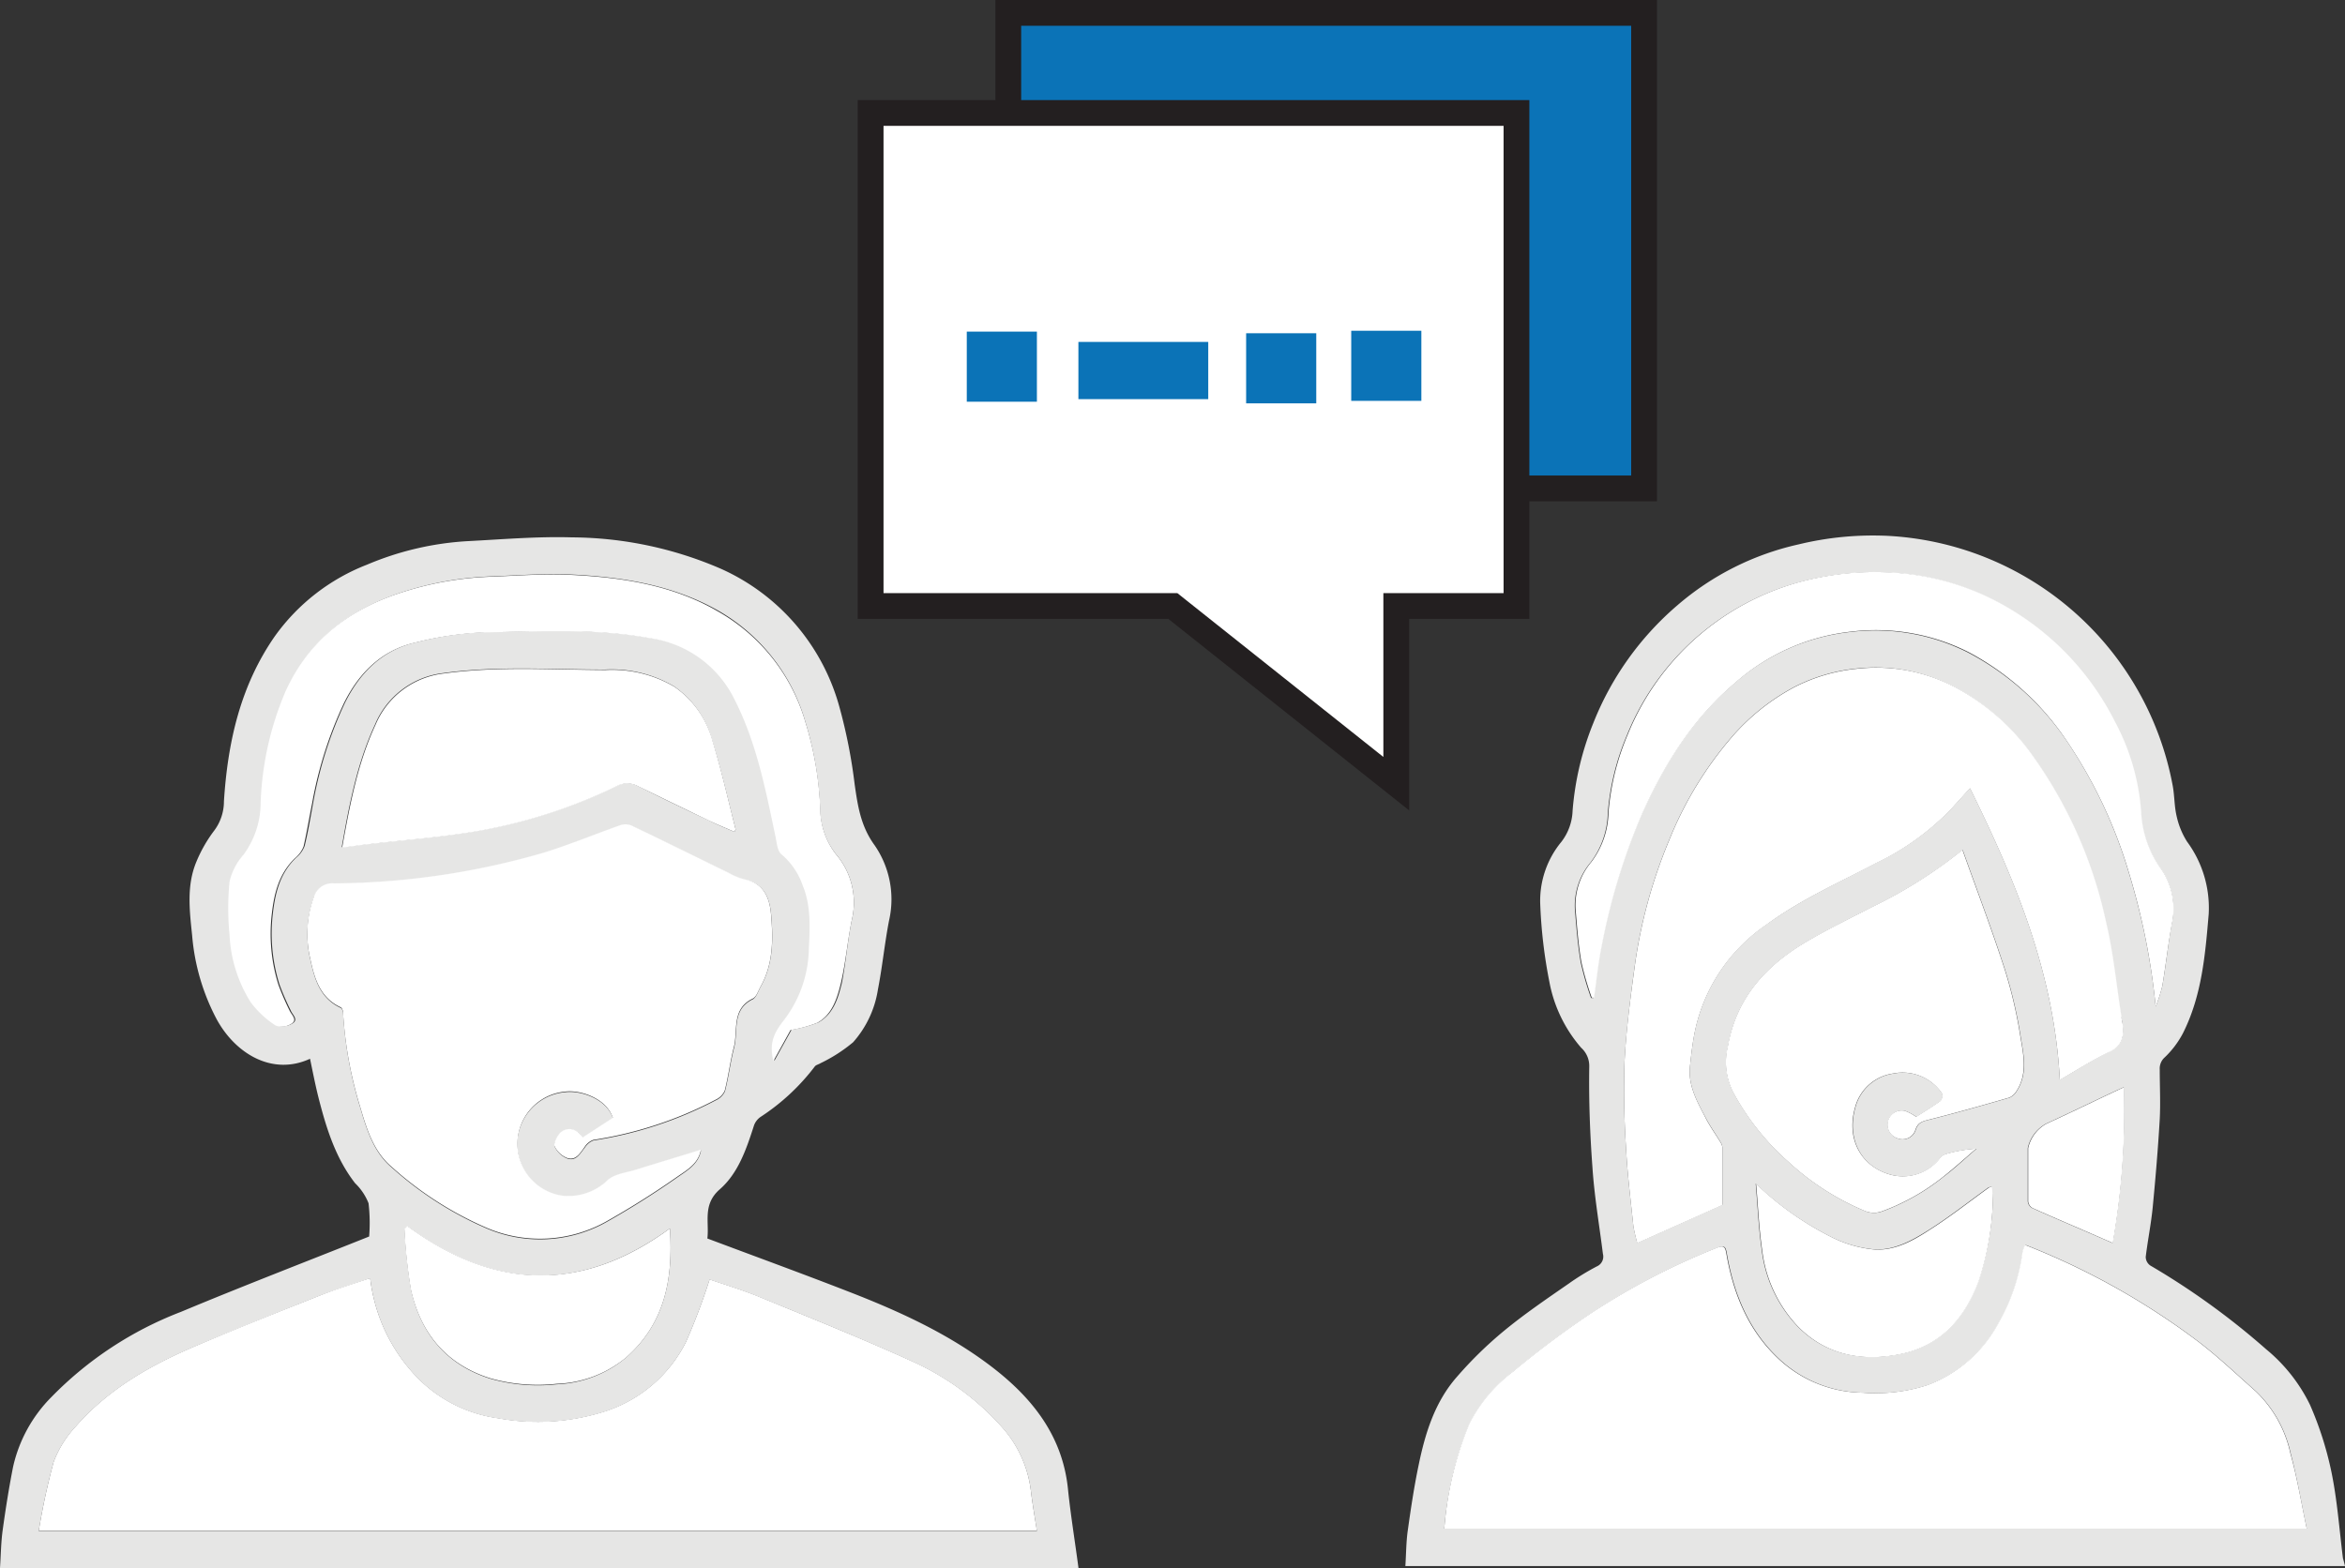 <svg xmlns="http://www.w3.org/2000/svg" viewBox="0 0 272.9 182.52"><rect x="0" y="0" width="272.9" height="182.52" fill="#333333" stroke="none"/><defs><style>.cls-1{fill:#e6e6e5;}.cls-2,.cls-4{fill:#fff;}.cls-3,.cls-5{fill:#0b73b7;}.cls-3,.cls-4{stroke:#231f20;stroke-miterlimit:10;stroke-width:3px;}</style></defs><title>call-center-3</title><g id="Layer_1" data-name="Layer 1"><path class="cls-1" d="M296.78,455.35H171.27c.1-1.46.11-2.94.31-4.4.34-2.47.73-4.93,1.21-7.37a16.68,16.68,0,0,1,4.48-8.15,42.1,42.1,0,0,1,15.06-9.9c7.18-3,14.44-5.79,21.9-8.77a19.65,19.65,0,0,0-.07-3.87,6.61,6.61,0,0,0-1.57-2.34c-2.27-2.93-3.34-6.38-4.24-9.9-.38-1.5-.67-3-1-4.58-4.34,2-8.64-.53-10.86-4.59a25.26,25.26,0,0,1-2.86-9.76c-.3-2.91-.67-5.83.51-8.62a16.38,16.38,0,0,1,2.09-3.63,5.67,5.67,0,0,0,1.1-3.36c.44-6.88,1.9-13.44,5.93-19.23A23.75,23.75,0,0,1,214,338.55a35,35,0,0,1,11.68-2.73c4.05-.21,8.12-.56,12.17-.44a44.16,44.16,0,0,1,17.35,3.67A24.79,24.79,0,0,1,269,355.28a61.38,61.38,0,0,1,1.73,8.84c.36,2.52.71,4.88,2.31,7.08a11.07,11.07,0,0,1,1.69,8.8c-.51,2.64-.77,5.33-1.29,8a12,12,0,0,1-2.89,6.15,18,18,0,0,1-3.8,2.44c-.21.14-.52.19-.66.38a25.16,25.16,0,0,1-6.28,5.85,2.05,2.05,0,0,0-.79,1c-.88,2.73-1.82,5.56-4,7.46-2,1.75-1.2,3.79-1.43,5.71,5.59,2.1,11.05,4.09,16.47,6.2,5.82,2.26,11.51,4.85,16.51,8.65,4.8,3.65,8.4,8.12,9,14.46C295.88,449.26,296.37,452.25,296.78,455.35Zm-121-4.32H291.94c-.24-1.56-.5-3.06-.69-4.57a13.58,13.58,0,0,0-3.42-7.55,31,31,0,0,0-10.07-7.45c-5.95-2.72-12-5.15-18.08-7.64-2-.83-4.11-1.45-5.83-2.05a72,72,0,0,1-2.77,7.32,16.08,16.08,0,0,1-9.27,8,25.75,25.75,0,0,1-12.58.84,16.26,16.26,0,0,1-9.08-4.42,19.9,19.9,0,0,1-5.8-11.89c-1.93.67-3.89,1.27-5.79,2-4.74,1.88-9.47,3.78-14.17,5.75-5.36,2.25-10.4,5.05-14.29,9.5a12.48,12.48,0,0,0-2.59,4.15A79.89,79.89,0,0,0,175.78,451Zm94.65-71.25a8.62,8.62,0,0,0-1.82-7.45,8.64,8.64,0,0,1-1.89-5.13A39.27,39.27,0,0,0,265,356.88a21.81,21.81,0,0,0-10.09-12.94c-5.27-3-11.12-3.93-17-4.23-3.12-.16-6.26.09-9.39.21a37.9,37.9,0,0,0-10.76,1.95c-5.94,2-10.48,5.55-13.13,11.37a36.11,36.11,0,0,0-2.91,13.1,10.13,10.13,0,0,1-2,5.94,7.15,7.15,0,0,0-1.62,3.15,31.48,31.48,0,0,0,0,6.14,16.18,16.18,0,0,0,2.45,7.86,11.12,11.12,0,0,0,2.93,2.74,2.11,2.11,0,0,0,1.82-.21c.75-.46,0-1-.2-1.52a30.91,30.91,0,0,1-1.3-3,19.75,19.75,0,0,1-.77-8.34c.28-2.42.86-4.66,2.69-6.42a3.27,3.27,0,0,0,1-1.37c.41-1.67.69-3.37,1-5.06a46.72,46.72,0,0,1,3.72-11.67c1.75-3.5,4.38-6.13,8.31-7a38.66,38.66,0,0,1,8-1.18c6.45-.09,12.94-.49,19.35.69a12.89,12.89,0,0,1,9.71,7c2.62,5.07,3.67,10.59,4.83,16.09.15.72.22,1.68.7,2.06a8.26,8.26,0,0,1,2.47,3.64c1,2.37.83,4.87.71,7.33a14,14,0,0,1-2.88,8.29c-1.35,1.7-1.7,2.88-1.25,4.8l2-3.61a15,15,0,0,0,3.12-.85c1.78-1,2.31-2.86,2.74-4.63C269.71,384.8,269.91,382.25,270.43,379.78Zm-10.63,7.88c1.48-2.64,1.46-5.54,1.21-8.4-.17-1.85-.8-3.63-3.1-4a7.12,7.12,0,0,1-1.77-.73c-3.77-1.84-7.53-3.7-11.31-5.51a1.91,1.91,0,0,0-1.31-.08c-3,1.05-5.92,2.28-8.94,3.21a89.35,89.35,0,0,1-24.43,3.58,2.26,2.26,0,0,0-2.4,1.71,12.59,12.59,0,0,0-.38,7c.48,2.27,1.11,4.58,3.55,5.71.16.07.27.4.28.62a46.74,46.74,0,0,0,2,11c.75,2.55,1.55,5.17,3.65,6.95a40.41,40.41,0,0,0,10.82,7,15.81,15.81,0,0,0,14.09-.59,99.94,99.94,0,0,0,8.55-5.4c1.06-.72,2.27-1.48,2.54-3-2.57.79-5.06,1.54-7.54,2.32-1.13.35-2.47.48-3.3,1.2a6.54,6.54,0,0,1-5.3,1.83,6.1,6.1,0,0,1,.37-12.12c1.6-.22,4.73.66,5.54,3.05l-3.45,2.24a5.51,5.51,0,0,0-.7-.64,1.54,1.54,0,0,0-2,.17c-.37.39-.78,1.18-.63,1.55a2.72,2.72,0,0,0,1.5,1.37c1,.31,1.44-.61,2-1.3a2,2,0,0,1,1-.82,45.26,45.26,0,0,0,14.23-4.67,2.12,2.12,0,0,0,1.07-1.06c.43-1.67.63-3.4,1.06-5.06.51-2-.32-4.44,2.21-5.66C259.32,388.85,259.53,388.15,259.8,387.66Zm-3.05-18c.07-.18.14-.26.12-.32-.89-3.45-1.66-6.93-2.73-10.33a11.2,11.2,0,0,0-4.45-6.3,14.28,14.28,0,0,0-8-1.94c-6.26,0-12.53-.46-18.78.4a9.84,9.84,0,0,0-8,6c-2.07,4.47-3,9.28-3.87,14.27l2.34-.31c4.28-.49,8.58-.82,12.83-1.51A60.93,60.93,0,0,0,243,364.3a2.56,2.56,0,0,1,2.46,0q4.11,2.06,8.25,4C254.71,368.82,255.74,369.22,256.75,369.66ZM244.07,430.9c4.51-3.93,5.57-9.1,5.16-15.08-10.28,7.49-20.43,7.22-30.53-.23l-.34.38a59.88,59.88,0,0,0,.75,7c1.14,5.11,4.12,8.74,9.25,10.35a20.21,20.21,0,0,0,7.74.64A13.36,13.36,0,0,0,244.07,430.9Z" transform="translate(-171.27 -272.83)"/><path class="cls-2" d="M291.94,451H175.78a79.89,79.89,0,0,1,1.73-8,12.48,12.48,0,0,1,2.59-4.15c3.89-4.45,8.93-7.25,14.29-9.5,4.7-2,9.43-3.87,14.17-5.75,1.9-.75,3.86-1.35,5.79-2a19.9,19.9,0,0,0,5.8,11.89,16.26,16.26,0,0,0,9.08,4.42,25.75,25.75,0,0,0,12.58-.84,16.08,16.08,0,0,0,9.27-8,72,72,0,0,0,2.77-7.32c1.72.6,3.82,1.22,5.83,2.05,6.05,2.49,12.13,4.92,18.08,7.64a31,31,0,0,1,10.07,7.45,13.58,13.58,0,0,1,3.42,7.55C291.44,448,291.7,449.47,291.94,451Z" transform="translate(-171.27 -272.83)"/><path class="cls-2" d="M268.61,372.33a8.62,8.62,0,0,1,1.82,7.45c-.52,2.47-.72,5-1.3,7.47-.43,1.77-1,3.67-2.74,4.63a15,15,0,0,1-3.12.85l-2,3.61c-.45-1.92-.1-3.1,1.25-4.8a14,14,0,0,0,2.88-8.29c.12-2.46.26-5-.71-7.33a8.26,8.26,0,0,0-2.47-3.64c-.48-.38-.55-1.34-.7-2.06-1.16-5.5-2.21-11-4.83-16.09a12.89,12.89,0,0,0-9.71-7c-6.41-1.18-12.9-.78-19.35-.69a38.66,38.66,0,0,0-8,1.18c-3.93.88-6.56,3.51-8.31,7a46.72,46.72,0,0,0-3.72,11.67c-.34,1.69-.62,3.39-1,5.06a3.27,3.27,0,0,1-1,1.37c-1.83,1.76-2.41,4-2.69,6.42a19.75,19.75,0,0,0,.77,8.34,30.91,30.91,0,0,0,1.3,3c.23.5.95,1.06.2,1.52a2.11,2.11,0,0,1-1.82.21,11.12,11.12,0,0,1-2.93-2.74,16.18,16.18,0,0,1-2.45-7.86,31.48,31.48,0,0,1,0-6.14,7.15,7.15,0,0,1,1.62-3.15,10.13,10.13,0,0,0,2-5.94,36.11,36.11,0,0,1,2.91-13.1c2.65-5.82,7.19-9.38,13.13-11.37a37.9,37.9,0,0,1,10.76-1.95c3.13-.12,6.27-.37,9.39-.21,5.93.3,11.78,1.19,17,4.23A21.81,21.81,0,0,1,265,356.88a39.27,39.27,0,0,1,1.74,10.32A8.64,8.64,0,0,0,268.61,372.33Z" transform="translate(-171.27 -272.83)"/><path class="cls-2" d="M261,379.26c.25,2.86.27,5.76-1.21,8.4-.27.49-.48,1.19-.91,1.4-2.53,1.22-1.7,3.7-2.21,5.66-.43,1.66-.63,3.39-1.06,5.06a2.12,2.12,0,0,1-1.07,1.06,45.26,45.26,0,0,1-14.23,4.67,2,2,0,0,0-1,.82c-.51.69-1,1.61-2,1.3a2.72,2.72,0,0,1-1.5-1.37c-.15-.37.26-1.16.63-1.55a1.54,1.54,0,0,1,2-.17,5.51,5.51,0,0,1,.7.64l3.45-2.24c-.81-2.39-3.94-3.27-5.54-3.05A6.1,6.1,0,0,0,236.7,412a6.54,6.54,0,0,0,5.3-1.83c.83-.72,2.17-.85,3.3-1.2,2.48-.78,5-1.53,7.54-2.32-.27,1.53-1.48,2.29-2.54,3a99.94,99.94,0,0,1-8.55,5.4,15.81,15.81,0,0,1-14.09.59,40.41,40.41,0,0,1-10.82-7c-2.1-1.78-2.9-4.4-3.65-6.95a46.74,46.74,0,0,1-2-11c0-.22-.12-.55-.28-.62-2.44-1.13-3.07-3.44-3.55-5.71a12.59,12.59,0,0,1,.38-7,2.26,2.26,0,0,1,2.4-1.71,89.35,89.35,0,0,0,24.43-3.58c3-.93,5.95-2.16,8.94-3.21a1.91,1.91,0,0,1,1.31.08c3.78,1.81,7.54,3.67,11.31,5.51a7.12,7.12,0,0,0,1.77.73C260.21,375.63,260.84,377.41,261,379.26Z" transform="translate(-171.27 -272.83)"/><path class="cls-2" d="M256.87,369.34c0,.06-.05.14-.12.32-1-.44-2-.84-3-1.32q-4.14-2-8.25-4a2.56,2.56,0,0,0-2.46,0,60.93,60.93,0,0,1-16.78,5.33c-4.25.69-8.55,1-12.83,1.51l-2.34.31c.9-5,1.8-9.8,3.87-14.27a9.84,9.84,0,0,1,8-6c6.25-.86,12.52-.42,18.78-.4a14.28,14.28,0,0,1,8,1.94,11.2,11.2,0,0,1,4.45,6.3C255.21,362.41,256,365.89,256.87,369.34Z" transform="translate(-171.27 -272.83)"/><path class="cls-2" d="M249.23,415.82c.41,6-.65,11.15-5.16,15.08a13.36,13.36,0,0,1-8,3,20.21,20.21,0,0,1-7.74-.64c-5.13-1.61-8.11-5.24-9.25-10.35a59.88,59.88,0,0,1-.75-7l.34-.38C228.8,423,239,423.31,249.23,415.82Z" transform="translate(-171.27 -272.83)"/><path class="cls-1" d="M444.17,455.12H334.82c.09-1.39.09-2.74.27-4.07.36-2.56.74-5.13,1.27-7.66.76-3.71,1.88-7.34,4.42-10.25a46,46,0,0,1,5.46-5.35c2.42-2,5-3.75,7.61-5.56a28,28,0,0,1,3.27-2,1.24,1.24,0,0,0,.69-1.45c-.42-3.36-1-6.71-1.22-10.09-.29-3.9-.43-7.81-.37-11.72a2.85,2.85,0,0,0-.94-2.18,16.22,16.22,0,0,1-3.7-7.67,57.65,57.65,0,0,1-1.07-9.17,10.77,10.77,0,0,1,2.45-7.11,6.27,6.27,0,0,0,1.32-3.62A34.22,34.22,0,0,1,356.69,357a35,35,0,0,1,9.77-13.7,32.33,32.33,0,0,1,14.11-7.1,36.75,36.75,0,0,1,10.33-1,35.64,35.64,0,0,1,33.22,29.09c.22,1.19.18,2.43.47,3.6a9.18,9.18,0,0,0,1.2,2.91,13,13,0,0,1,2.52,8.4c-.4,4.75-.8,9.53-3,13.9a10.85,10.85,0,0,1-2.11,2.8,1.73,1.73,0,0,0-.59,1.42c0,1.93.1,3.86,0,5.79-.2,3.43-.49,6.86-.82,10.27-.19,1.93-.58,3.83-.81,5.75a1.24,1.24,0,0,0,.52,1A86.48,86.48,0,0,1,435,429.89a19.3,19.3,0,0,1,5.1,6.47,39.41,39.41,0,0,1,2.5,7.85c.67,3.27.91,6.64,1.33,10C444,454.44,444.07,454.7,444.17,455.12Zm-104.82-4.36H439.72c-.64-3-1.12-5.92-1.87-8.74a14.16,14.16,0,0,0-4.05-7.25c-2.16-1.91-4.26-3.91-6.54-5.67A84.6,84.6,0,0,0,407,417.74a3.52,3.52,0,0,0-.3.79,22.44,22.44,0,0,1-2.79,8.28,15.5,15.5,0,0,1-8.27,7.24,19.54,19.54,0,0,1-7.51.89,14.58,14.58,0,0,1-10-4.11c-3.42-3.29-5.11-7.5-5.9-12.1-.12-.71-.24-1-1.05-.68a81.27,81.27,0,0,0-14.61,7.58,106.82,106.82,0,0,0-9.13,6.83,17.31,17.31,0,0,0-5.13,6.13A39.44,39.44,0,0,0,339.35,450.76ZM424,380.37a8.13,8.13,0,0,0-1.24-6.34,12.33,12.33,0,0,1-2.38-6.51,26.13,26.13,0,0,0-3.07-10.67,32,32,0,0,0-11.91-12.93,29.76,29.76,0,0,0-13.78-4.39,33.34,33.34,0,0,0-8.73.56,30.16,30.16,0,0,0-22.3,18.35,29,29,0,0,0-2.21,9,9.87,9.87,0,0,1-2,5.77,7.8,7.8,0,0,0-1.83,5.48c.17,2.07.33,4.15.68,6.19a35.8,35.8,0,0,0,1.2,4.12l.27,0c.29-2,.48-4,.89-6a74.23,74.23,0,0,1,4.7-15.4c2.6-5.79,5.89-11.05,10.79-15.21a24.34,24.34,0,0,1,13.54-6,23.93,23.93,0,0,1,13.67,2.39A31.53,31.53,0,0,1,411.74,359a55.64,55.64,0,0,1,7.24,15.3A80.53,80.53,0,0,1,422.14,390a18.52,18.52,0,0,0,.77-2.41C423.32,385.22,423.58,382.78,424,380.37Zm-6.88,37.15a89,89,0,0,0,1.3-18.14l-1.37.63c-2.56,1.21-5.1,2.44-7.67,3.62a4.32,4.32,0,0,0-2.13,2.84c0,2.07,0,4.14,0,6.2a1,1,0,0,0,.5.77c2.07.94,4.17,1.82,6.26,2.73Zm-.41-22.27c1.56-.73,1.73-1.87,1.55-3.29,0-.31-.15-.61-.2-.91-.58-3.65-.92-7.35-1.78-10.93a52,52,0,0,0-8.56-19.37,26,26,0,0,0-8.8-7.82,19.51,19.51,0,0,0-11.29-2.31,20.28,20.28,0,0,0-7.6,2.2,25.38,25.38,0,0,0-7.32,5.9,42.84,42.84,0,0,0-7.17,11.84,58.58,58.58,0,0,0-4,14.51c-.51,3.73-1,7.48-1.21,11.24a101,101,0,0,0,.18,10.29c.16,3,.53,5.93.84,8.9a18,18,0,0,0,.46,2l9.91-4.43c0-2.17,0-4.38,0-6.59a1.31,1.31,0,0,0-.2-.67c-.57-.95-1.22-1.85-1.73-2.83-1-1.9-2.09-3.78-1.85-6.06.12-1.1.24-2.2.43-3.3a20,20,0,0,1,8.47-13.18c4-2.91,8.43-4.89,12.75-7.16a30.22,30.22,0,0,0,8.66-6.21c.73-.79,1.45-1.6,2.28-2.51,5.3,10.74,9.81,21.59,10.45,33.95C413,397.36,414.79,396.17,416.74,395.25ZM406,399.78c1.26-2,.78-4.13.44-6.18a53.82,53.82,0,0,0-1.85-7.94c-1.49-4.61-3.22-9.15-4.91-13.89a54.53,54.53,0,0,1-10.59,6.67c-2.49,1.29-5,2.52-7.43,3.93-4.77,2.78-8.3,6.55-9.28,12.24a7.73,7.73,0,0,0,.59,5.33,29.28,29.28,0,0,0,6.41,8.1,30.36,30.36,0,0,0,8.83,5.71,2.75,2.75,0,0,0,2.07.1,25.32,25.32,0,0,0,7.18-4.05c1.32-1,2.55-2.17,3.82-3.25a15.83,15.83,0,0,0-3.44.59,1.45,1.45,0,0,0-.76.48,5.47,5.47,0,0,1-6.07,1.86c-3.21-1-4.82-4.13-3.84-7.68a5.35,5.35,0,0,1,4.42-4,5.55,5.55,0,0,1,5.69,2.29.93.93,0,0,1-.16.89c-.95.69-1.95,1.29-2.83,1.86a5.5,5.5,0,0,0-1.31-.7,1.66,1.66,0,0,0-.84,3.21,1.58,1.58,0,0,0,2.07-1c.27-.86.82-1,1.57-1.18,3.13-.79,6.24-1.67,9.35-2.57A1.88,1.88,0,0,0,406,399.78ZM403.11,414c.1-1,0-2,0-3.05a1.91,1.91,0,0,0-.43.1c-2.3,1.65-4.53,3.42-6.92,4.93-1.94,1.23-4.06,2.44-6.45,2.27a14.13,14.13,0,0,1-4.72-1.33,35.89,35.89,0,0,1-9-6.31c.24,2.74.34,5.23.7,7.68a15.55,15.55,0,0,0,4.24,9c3.26,3.26,7.36,4,11.72,3.17,4.7-.92,7.53-4,9.2-8.41A32.09,32.09,0,0,0,403.11,414Z" transform="translate(-171.27 -272.83)"/><path class="cls-2" d="M439.72,450.76H339.35a39.44,39.44,0,0,1,2.9-12.17,17.31,17.31,0,0,1,5.13-6.13,106.82,106.82,0,0,1,9.13-6.83,81.27,81.27,0,0,1,14.61-7.58c.81-.32.93,0,1.05.68.79,4.6,2.48,8.81,5.9,12.1a14.58,14.58,0,0,0,10,4.11,19.54,19.54,0,0,0,7.51-.89,15.5,15.5,0,0,0,8.27-7.24,22.44,22.44,0,0,0,2.79-8.28,3.52,3.52,0,0,1,.3-.79,84.6,84.6,0,0,1,20.29,11.36c2.28,1.76,4.38,3.76,6.54,5.67a14.16,14.16,0,0,1,4.05,7.25C438.6,444.84,439.08,447.73,439.72,450.76Z" transform="translate(-171.27 -272.83)"/><path class="cls-2" d="M422.79,374a8.13,8.13,0,0,1,1.24,6.34c-.45,2.41-.71,4.85-1.12,7.26a18.52,18.52,0,0,1-.77,2.41A80.53,80.53,0,0,0,419,374.33a55.64,55.64,0,0,0-7.24-15.3,31.53,31.53,0,0,0-11.39-10.29,23.93,23.93,0,0,0-13.67-2.39,24.34,24.34,0,0,0-13.54,6c-4.9,4.16-8.19,9.42-10.79,15.21a74.23,74.23,0,0,0-4.7,15.4c-.41,2-.6,4-.89,6l-.27,0a35.8,35.8,0,0,1-1.2-4.12c-.35-2-.51-4.12-.68-6.19a7.8,7.8,0,0,1,1.83-5.48,9.87,9.87,0,0,0,2-5.77,29,29,0,0,1,2.21-9,30.16,30.16,0,0,1,22.3-18.35,33.34,33.34,0,0,1,8.73-.56,29.76,29.76,0,0,1,13.78,4.39,32,32,0,0,1,11.91,12.93,26.13,26.13,0,0,1,3.07,10.67A12.33,12.33,0,0,0,422.79,374Z" transform="translate(-171.27 -272.83)"/><path class="cls-2" d="M418.45,399.38a89,89,0,0,1-1.3,18.14l-3.09-1.35c-2.09-.91-4.19-1.79-6.26-2.73a1,1,0,0,1-.5-.77c0-2.06,0-4.13,0-6.2a4.32,4.32,0,0,1,2.13-2.84c2.57-1.18,5.11-2.41,7.67-3.62Z" transform="translate(-171.27 -272.83)"/><path class="cls-2" d="M418.29,392c.18,1.42,0,2.56-1.55,3.29-1.95.92-3.77,2.11-5.76,3.25-.64-12.36-5.15-23.21-10.45-33.95-.83.91-1.55,1.72-2.28,2.51a30.22,30.22,0,0,1-8.66,6.21c-4.32,2.27-8.79,4.25-12.75,7.16a20,20,0,0,0-8.47,13.18c-.19,1.1-.31,2.2-.43,3.3-.24,2.28.87,4.16,1.85,6.06.51,1,1.16,1.88,1.73,2.83a1.31,1.31,0,0,1,.2.67c0,2.21,0,4.42,0,6.59l-9.91,4.43a18,18,0,0,1-.46-2c-.31-3-.68-5.93-.84-8.9a101,101,0,0,1-.18-10.29c.19-3.76.7-7.51,1.21-11.24a58.58,58.58,0,0,1,4-14.51,42.84,42.84,0,0,1,7.17-11.84,25.38,25.38,0,0,1,7.32-5.9,20.28,20.28,0,0,1,7.6-2.2A19.51,19.51,0,0,1,399,352.93a26,26,0,0,1,8.8,7.82,52,52,0,0,1,8.56,19.37c.86,3.58,1.2,7.28,1.78,10.93C418.14,391.35,418.25,391.65,418.29,392Z" transform="translate(-171.27 -272.83)"/><path class="cls-2" d="M406.41,393.6c.34,2,.82,4.21-.44,6.18a1.88,1.88,0,0,1-.87.81c-3.11.9-6.22,1.78-9.35,2.57-.75.19-1.3.32-1.57,1.18a1.58,1.58,0,0,1-2.07,1,1.66,1.66,0,0,1,.84-3.21,5.5,5.5,0,0,1,1.31.7c.88-.57,1.88-1.17,2.83-1.86a.93.93,0,0,0,.16-.89,5.55,5.55,0,0,0-5.69-2.29,5.35,5.35,0,0,0-4.42,4c-1,3.55.63,6.64,3.84,7.68a5.47,5.47,0,0,0,6.07-1.86,1.45,1.45,0,0,1,.76-.48,15.83,15.83,0,0,1,3.44-.59c-1.27,1.08-2.5,2.21-3.82,3.25a25.32,25.32,0,0,1-7.18,4.05,2.75,2.75,0,0,1-2.07-.1,30.36,30.36,0,0,1-8.83-5.71,29.28,29.28,0,0,1-6.41-8.1,7.73,7.73,0,0,1-.59-5.33c1-5.69,4.51-9.46,9.28-12.24,2.41-1.41,4.94-2.64,7.43-3.93a54.53,54.53,0,0,0,10.59-6.67c1.69,4.74,3.42,9.28,4.91,13.89A53.82,53.82,0,0,1,406.41,393.6Z" transform="translate(-171.27 -272.83)"/><path class="cls-2" d="M403.12,410.93c0,1.06.09,2.07,0,3.05a32.09,32.09,0,0,1-1.62,8.09c-1.67,4.39-4.5,7.49-9.2,8.41-4.36.85-8.46.09-11.72-3.17a15.55,15.55,0,0,1-4.24-9c-.36-2.45-.46-4.94-.7-7.68a35.89,35.89,0,0,0,9,6.31,14.13,14.13,0,0,0,4.72,1.33c2.39.17,4.51-1,6.45-2.27,2.39-1.51,4.62-3.28,6.92-4.93A1.91,1.91,0,0,1,403.12,410.93Z" transform="translate(-171.27 -272.83)"/></g><g id="Layer_2" data-name="Layer 2"><rect class="cls-3" x="117.34" y="1.5" width="73.99" height="55.35"/><polygon class="cls-4" points="176.48 13.15 101.32 13.15 101.32 70.54 136.49 70.54 162.49 91.22 162.49 70.54 176.48 70.54 176.48 13.15"/><rect class="cls-5" x="112.51" y="38.6" width="8.16" height="8.16"/><rect class="cls-5" x="125.5" y="39.8" width="15.11" height="6.66"/><rect class="cls-5" x="145.02" y="38.79" width="8.16" height="8.16"/><rect class="cls-5" x="157.25" y="38.5" width="8.16" height="8.16"/></g></svg>